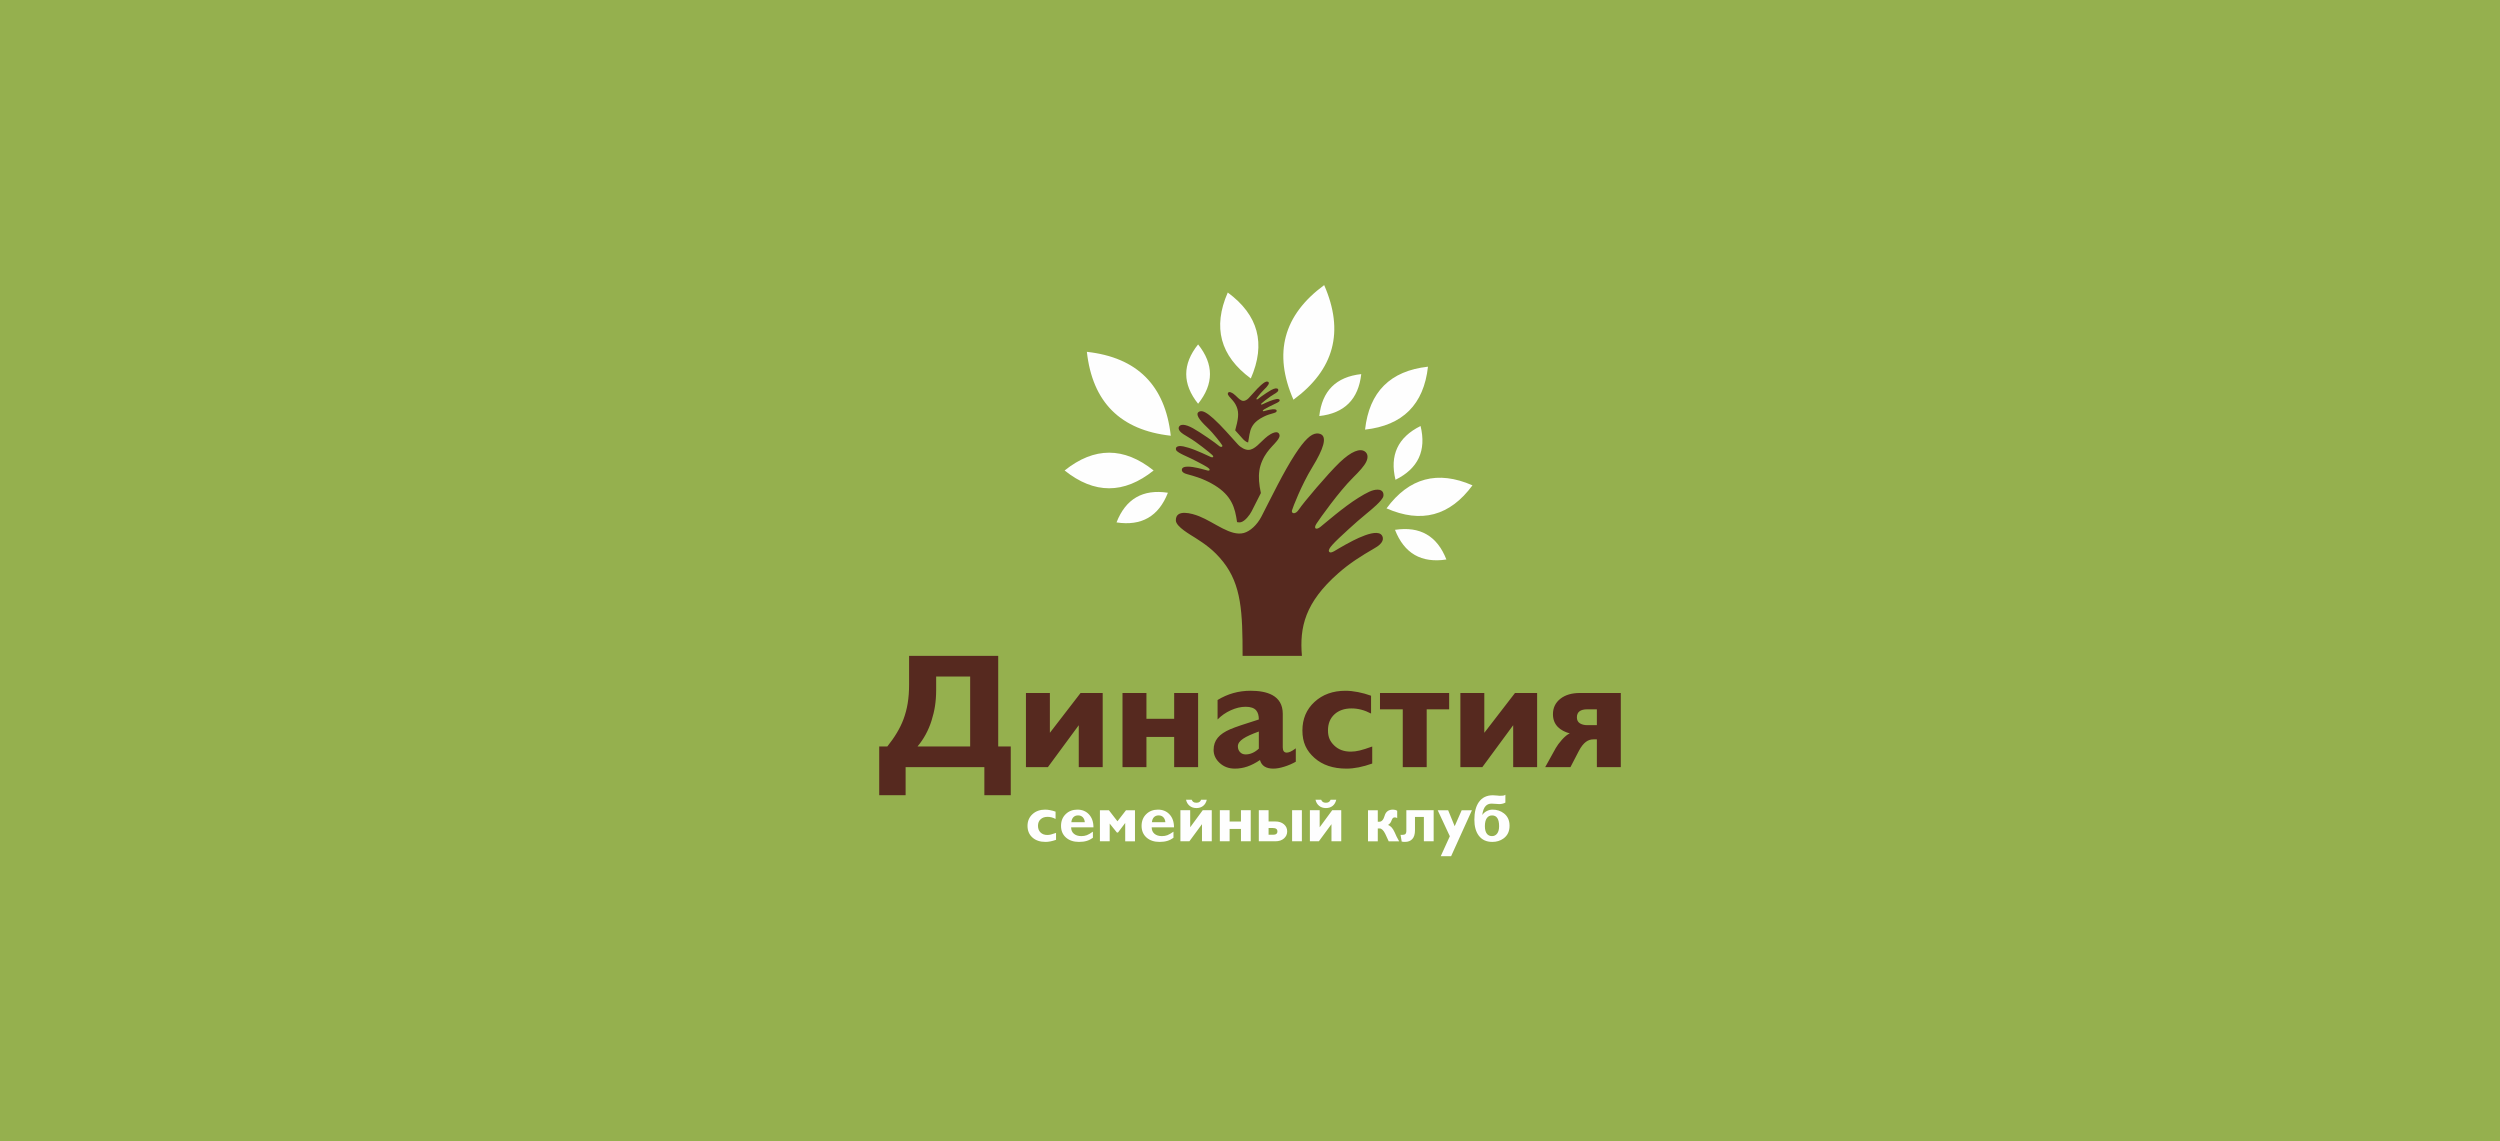 <?xml version="1.0" encoding="UTF-8"?> <!-- Creator: CorelDRAW 2018 (64-Bit) --> <svg xmlns="http://www.w3.org/2000/svg" xmlns:xlink="http://www.w3.org/1999/xlink" xml:space="preserve" width="259.644mm" height="118.533mm" style="shape-rendering:geometricPrecision; text-rendering:geometricPrecision; image-rendering:optimizeQuality; fill-rule:evenodd; clip-rule:evenodd" viewBox="0 0 2809.78 1282.73"> <defs> <style type="text/css"> <![CDATA[ .fil4 {fill:#FEFEFE} .fil3 {fill:#56291F} .fil0 {fill:#95B04E} .fil2 {fill:#FEFEFE;fill-rule:nonzero} .fil1 {fill:#56291F;fill-rule:nonzero} ]]> </style> </defs> <g id="Слой_x0020_1">  <rect class="fil0" x="-0" y="-0" width="2809.78" height="1282.73"></rect> <g id="_1614011362448"> <path class="fil1" d="M997.24 839.01c8.41,-10.51 14.5,-20.71 18.18,-30.61 4.23,-11.37 6.31,-23.36 6.31,-38.95l0 -32.28 100.17 0 0 101.83 14.1 0 0 54.72 -29.68 0 0 -31.54 -88.49 0 0 31.54 -29.68 0 0 -54.72 9.09 0zm93.13 -78.65l-38.22 0 0 15.21c0,12.98 -1.73,23.46 -5.19,34.4 -3.46,10.95 -8.72,20.62 -15.77,29.03l59.18 0 0 -78.65zm148.96 18.49l0 83.35 -26.9 0 0 -47.12 -34.69 47.12 -24.67 0 0 -83.35 26.9 0 0 44.76 34.5 -44.76 24.86 0zm49.16 0l0 28.99 31.17 0 0 -28.99 26.9 0 0 83.35 -26.9 0 0 -33.95 -31.17 0 0 33.95 -26.9 0 0 -83.35 26.9 0zm167.88 62.2l0 15.03c-3.83,2.22 -8.1,4.08 -12.8,5.56 -4.7,1.49 -8.84,2.23 -12.43,2.23 -8.29,0 -13.3,-3.21 -15.03,-9.65 -4.95,3.34 -9.71,5.78 -14.28,7.33 -4.58,1.55 -9.21,2.32 -13.91,2.32 -6.8,0 -12.49,-2.1 -17.07,-6.31 -4.58,-4.2 -6.86,-9.09 -6.86,-14.65 0,-11.01 6.24,-17.91 18.74,-23.33 5.18,-2.25 15.89,-5.88 32.09,-10.95 0,-4.45 -0.98,-7.87 -2.97,-10.2 -2.33,-2.73 -6.31,-4.08 -11.87,-4.08 -5.32,0 -10.85,1.3 -16.6,3.89 -5.75,2.6 -10.73,6.06 -14.93,10.39l0 -21.89c11.25,-6.92 23.62,-10.39 37.1,-10.39 17.77,0 36.17,4.8 36.17,25.97l0 37.61c0,3.95 1.48,5.94 4.45,5.94 1.11,0 2.41,-0.31 3.9,-0.93 1.48,-0.62 3.59,-1.92 6.31,-3.9zm-41.55 0.37l0 -19.25c-15.71,5.69 -23.56,10.35 -23.56,16.65 0,2.6 0.8,4.76 2.41,6.49 1.61,1.73 3.71,2.6 6.31,2.6 5.19,0 10.14,-2.16 14.84,-6.49zm127.44 -2.41l0 19.14c-10.64,3.8 -20.28,5.72 -28.94,5.72 -14.96,0 -26.96,-4.02 -35.99,-12.06 -9.03,-8.04 -13.54,-17.4 -13.54,-30.75 0,-13.11 4.55,-23.84 13.63,-32.18 9.09,-8.35 20.68,-12.52 34.78,-12.52 4.33,0 9.03,0.5 14.1,1.49 5.07,0.99 9.96,2.35 14.65,4.08l0 20.03c-7.3,-3.84 -14.59,-5.75 -21.89,-5.75 -8.04,0 -14.47,2.23 -19.29,6.68 -4.82,4.45 -7.24,10.45 -7.24,18 0,7.67 2.35,12.45 7.05,17.02 4.7,4.57 10.88,6.86 18.55,6.86 3.22,0 6.56,-0.43 10.02,-1.27 3.46,-0.84 8.16,-2.32 14.1,-4.48zm86.45 -41.79l-25.23 0 0 64.98 -26.9 0 0 -64.98 -25.6 0 0 -18.37 77.73 0 0 18.37zm98.88 -18.37l0 83.35 -26.9 0 0 -47.12 -34.69 47.12 -24.67 0 0 -83.35 26.9 0 0 44.76 34.5 -44.76 24.86 0zm48.04 0l46.01 0 0 83.35 -26.9 0 0 -31.22 -3.9 0c-5.69,0 -11.17,3.01 -16.51,13.32l-9.28 17.9 -28.38 0 11.87 -21.42c2.69,-4.86 10.48,-14.55 15.76,-16.47 -5.69,-1.61 -10.17,-3.98 -13.35,-7.2 -3.75,-3.8 -5.57,-8.62 -5.57,-14.41 0,-7.14 2.75,-12.9 8.26,-17.28 5.49,-4.37 12.83,-6.56 21.98,-6.56zm8.35 36.17l10.76 0 0 -17.81 -10.76 0c-7.79,0 -11.69,3 -11.69,9 0,3.06 1.11,5.3 3.34,6.71 2.22,1.4 5.01,2.1 8.35,2.1z"></path> <path class="fil2" d="M1186.89 936.08l0 7.82c-4.34,1.55 -8.28,2.34 -11.82,2.34 -6.11,0 -11.01,-1.64 -14.7,-4.92 -3.69,-3.28 -5.53,-7.65 -5.53,-13.11 0,-5.35 1.86,-9.73 5.57,-13.14 3.71,-3.41 8.45,-5.11 14.21,-5.11 1.77,0 3.69,0.2 5.76,0.61 2.07,0.4 4.07,0.96 5.99,1.67l0 8.18c-2.98,-1.57 -5.96,-2.35 -8.94,-2.35 -3.28,0 -5.91,0.91 -7.88,2.73 -1.97,1.82 -2.95,4.27 -2.95,7.35 0,3.13 0.96,5.63 2.88,7.5 1.92,1.87 4.45,2.8 7.58,2.8 1.31,0 2.68,-0.18 4.09,-0.52 1.41,-0.34 3.33,-0.95 5.76,-1.83zm41.44 -1.36l0 6.89c-2.12,1.57 -4.43,2.73 -6.93,3.49 -2.5,0.76 -5.39,1.14 -8.67,1.14 -6.11,0 -11.01,-1.64 -14.7,-4.92 -3.69,-3.28 -5.53,-7.65 -5.53,-13.11 0,-5.35 1.73,-9.73 5.19,-13.14 3.46,-3.41 7.87,-5.11 13.22,-5.11 5.25,0 9.52,1.72 12.8,5.15 3.49,3.64 5.23,8.56 5.23,14.77l-25.08 0c0,3.08 1.05,5.49 3.14,7.24 2.1,1.74 4.89,2.61 8.37,2.61 2.27,0 4.33,-0.35 6.17,-1.06 1.84,-0.71 4.1,-2.02 6.78,-3.94zm-24.24 -10.61l15.15 0c-0.2,-2.37 -0.97,-4.24 -2.31,-5.61 -1.34,-1.36 -3.09,-2.05 -5.27,-2.05 -2.17,0 -3.91,0.66 -5.23,1.97 -1.31,1.31 -2.1,3.21 -2.35,5.68zm32.12 -13.48l0 34.92 10.99 0 0 -19.92 8.11 10.08 1.21 0 8.11 -10.76 0 20.61 10.99 0 0 -34.92 -10.08 0 -9.62 12.42 -9.62 -12.42 -10.08 0zm82.66 24.09l0 6.89c-2.12,1.57 -4.43,2.73 -6.93,3.49 -2.5,0.76 -5.39,1.14 -8.67,1.14 -6.11,0 -11.01,-1.64 -14.7,-4.92 -3.69,-3.28 -5.53,-7.65 -5.53,-13.11 0,-5.35 1.73,-9.73 5.19,-13.14 3.46,-3.41 7.87,-5.11 13.22,-5.11 5.25,0 9.52,1.72 12.8,5.15 3.49,3.64 5.23,8.56 5.23,14.77l-25.08 0c0,3.08 1.05,5.49 3.14,7.24 2.1,1.74 4.89,2.61 8.37,2.61 2.27,0 4.33,-0.35 6.18,-1.06 1.84,-0.71 4.1,-2.02 6.78,-3.94zm-24.24 -10.61l15.15 0c-0.2,-2.37 -0.97,-4.24 -2.31,-5.61 -1.34,-1.36 -3.09,-2.05 -5.26,-2.05 -2.17,0 -3.91,0.66 -5.23,1.97 -1.31,1.31 -2.1,3.21 -2.35,5.68zm67.28 -13.48l0 34.92 -10.99 0 0 -19.24 -14.17 19.24 -10.08 0 0 -34.92 10.99 0 0 19.17 14.09 -19.17 10.15 0zm-22.58 -11.82l-6.36 0c0.66,2.93 2.02,5.23 4.09,6.89 2.07,1.67 4.6,2.5 7.58,2.5 3.03,0 5.56,-0.81 7.58,-2.42 2.02,-1.62 3.39,-3.94 4.09,-6.97l-6.36 0c-0.4,1.06 -1.01,1.89 -1.82,2.5 -0.81,0.61 -1.97,0.91 -3.49,0.91 -1.52,0 -2.68,-0.3 -3.49,-0.91 -0.81,-0.61 -1.41,-1.44 -1.82,-2.5zm42.65 11.82l0 12.73 12.73 0 0 -12.73 10.99 0 0 34.92 -10.99 0 0 -13.86 -12.73 0 0 13.86 -10.99 0 0 -34.92 10.99 0zm32.8 0l10.99 0 0 12.65 7.58 0c3.99,0 7.21,1.05 9.66,3.14 2.45,2.1 3.67,4.76 3.67,7.99 0,3.18 -1.21,5.83 -3.63,7.96 -2.43,2.12 -5.66,3.18 -9.7,3.18l-18.56 0 0 -34.92zm10.99 20l0 7.58 5 0c3.28,0 4.92,-1.26 4.92,-3.79 0,-2.52 -1.69,-3.79 -5.08,-3.79l-4.85 0zm37.42 -20l0 34.92 -10.99 0 0 -34.92 10.99 0zm44.25 0l0 34.92 -10.99 0 0 -19.24 -14.17 19.24 -10.08 0 0 -34.92 10.99 0 0 19.17 14.09 -19.17 10.15 0zm-22.58 -11.82l-6.36 0c0.66,2.93 2.02,5.23 4.09,6.89 2.07,1.67 4.6,2.5 7.58,2.5 3.03,0 5.56,-0.81 7.58,-2.42 2.02,-1.62 3.38,-3.94 4.09,-6.97l-6.36 0c-0.4,1.06 -1.01,1.89 -1.82,2.5 -0.81,0.61 -1.97,0.91 -3.48,0.91 -1.52,0 -2.68,-0.3 -3.49,-0.91 -0.81,-0.61 -1.41,-1.44 -1.82,-2.5zm63.64 24.77l1.67 0c2.73,0 4.75,-2.27 6.06,-6.82 1.31,-4.55 4.44,-6.82 9.39,-6.82 1.72,0 3.28,0.43 4.7,1.29l0 8.26c-0.35,-0.25 -0.76,-0.45 -1.21,-0.61 -0.46,-0.15 -0.96,-0.23 -1.52,-0.23 -1.01,0 -1.82,0.38 -2.42,1.12 -0.41,0.5 -0.91,1.55 -1.52,3.16 -0.3,0.85 -0.82,1.69 -1.55,2.51 -0.73,0.83 -1.43,1.39 -2.08,1.69 1.47,0.56 2.8,1.48 4.01,2.78 1.21,1.29 2.39,3.19 3.52,5.71 1.14,2.51 1.83,4.04 2.08,4.6 0.81,1.63 1.77,3.4 2.88,5.33l-11.74 0c-1.31,-2.79 -2.6,-5.58 -3.86,-8.37 -2.02,-4.07 -4.17,-6.1 -6.44,-6.1l-1.97 0 0 14.47 -10.99 0 0 -34.92 10.99 0 0 12.95zm32.12 -12.95l30.68 0 0 34.92 -10.99 0 0 -27.35 -10 0 0 15c0,4.34 -0.99,7.6 -2.96,9.77 -1.97,2.17 -4.75,3.26 -8.33,3.26 -0.86,0 -1.47,-0.02 -1.82,-0.08 -0.35,-0.05 -0.96,-0.15 -1.82,-0.3l-1.29 -7.58 1.67 0.08c1.67,0 2.89,-0.3 3.68,-0.91 0.78,-0.61 1.17,-1.87 1.17,-3.79l0 -23.03zm73.71 0l-23.41 51.67 -11.67 0 10.23 -22.42 -13.64 -29.24 11.74 0 7.35 17.96 7.88 -17.96 11.52 0zm2.73 10.68c0,7.58 1.67,13.56 5,17.96 3.54,4.65 8.59,6.97 15.15,6.97 4.85,0 9.04,-1.29 12.58,-3.86 4.55,-3.28 6.82,-8.06 6.82,-14.32 0,-6.01 -2.12,-10.66 -6.37,-13.94 -3.59,-2.78 -7.83,-4.17 -12.73,-4.17 -2.27,0 -4.46,0.54 -6.55,1.63 -2.1,1.09 -3.77,2.56 -5.04,4.43 0.61,-4.65 1.87,-8 3.79,-10.07 1.67,-1.82 3.91,-2.73 6.74,-2.73 1.06,0 2.58,0.09 4.55,0.26 1.97,0.18 3.31,0.27 4.02,0.27 1.21,0 2.41,-0.14 3.6,-0.42 1.19,-0.28 2.28,-0.69 3.3,-1.25l0 -8.86c-0.71,0.56 -1.52,0.89 -2.43,1.02 -0.91,0.13 -2.25,0.19 -4.02,0.19 -0.05,0 -1.05,-0.1 -2.99,-0.3 -1.94,-0.2 -3.47,-0.3 -4.58,-0.3 -6.97,0 -12.25,2.58 -15.84,7.73 -3.33,4.75 -5,11.34 -5,19.77zm11.82 7.12c0,-3.89 0.72,-6.86 2.16,-8.9 1.44,-2.05 3.4,-3.07 5.87,-3.07 2.73,0 4.74,1.04 6.02,3.11 1.29,2.07 1.93,5.05 1.93,8.94 0,3.64 -0.73,6.41 -2.2,8.33 -1.46,1.92 -3.38,2.88 -5.76,2.88 -2.37,0 -4.24,-0.81 -5.6,-2.43 -1.62,-1.92 -2.43,-4.87 -2.43,-8.86z"></path> <path class="fil3" d="M1374.6 631.29c20.71,26.18 21.96,56.79 21.96,105.88l66.68 0c-2.79,-32.26 3.52,-59.99 40.74,-92.78 13.13,-11.57 25.2,-19.11 40.91,-28.26 4.92,-2.72 7.62,-5.48 8.74,-7.97 0.62,-1.38 0.76,-2.68 0.53,-3.87 -2.84,-14.46 -36.2,4.73 -41.96,7.83 -11.5,6.1 -16.28,11.04 -18.53,7.73 -1.4,-3.05 4.79,-9.32 21.98,-25.03 6.52,-5.95 13.45,-12.1 20.76,-18.05 4.36,-3.55 17.38,-14.13 18.36,-19.1 0.54,-2.75 -0.19,-7.19 -6.2,-7.34 -6.17,-0.15 -12.54,3.42 -21.79,9.11 -16.4,10.09 -38.28,29.23 -42.85,32.82 -4.57,3.59 -8.04,2.08 -4.36,-3.68 3.68,-5.76 25.55,-36.38 41.01,-51.7 7.21,-7.14 12.59,-13.02 14.9,-17.8 2.65,-5.47 1.52,-9.47 -1.41,-11.59 -5.48,-3.97 -15.28,-0.34 -28.46,12.27 -13.18,12.61 -41.22,45.79 -45.56,52.55 -4.35,6.77 -8.97,4.78 -7.99,1.33 0.98,-3.45 10.66,-28.67 22.86,-48.57 12.2,-19.91 17.51,-34.52 8.67,-37.44 -1.2,-0.38 -2.46,-0.56 -3.79,-0.47 -6.41,0.39 -13.7,7.26 -24.39,23.65 -12.9,19.77 -26.43,47.91 -37.65,69.68 -4.91,9.53 -12.81,16.64 -19.85,18.53 -14.91,4 -32.68,-11.83 -50.23,-18.84 -7.94,-3.17 -26.55,-8.57 -26.13,4.82 0.22,7.06 16.42,15.99 22.14,19.67 10.35,6.66 20.43,13.4 30.91,26.64zm38.63 -158.65c1.89,-1.48 4.17,-2.9 6.93,-4.27 3.92,-1.94 7.32,-2.99 11.71,-4.18 1.36,-0.34 2.19,-0.83 2.63,-1.36 0.24,-0.29 0.36,-0.6 0.38,-0.9 0.25,-3.67 -9.05,-1.2 -10.64,-0.82 -3.17,0.73 -4.65,1.61 -4.97,0.67 -0.14,-0.83 1.76,-1.94 6.93,-4.62 1.96,-1.02 4.03,-2.05 6.18,-3.01 1.28,-0.58 5.11,-2.29 5.67,-3.42 0.31,-0.63 0.42,-1.75 -1.02,-2.17 -1.48,-0.44 -3.25,0.01 -5.85,0.79 -4.61,1.38 -11.14,4.58 -12.47,5.15 -1.34,0.57 -2.08,-0.02 -0.81,-1.17 1.01,-0.92 5.83,-4.91 10.14,-7.86 1.09,-0.75 2.15,-1.43 3.1,-1.97 2.2,-1.26 3.88,-2.33 4.75,-3.33 0.99,-1.15 0.98,-2.19 0.41,-2.89 -1.06,-1.31 -3.67,-1.07 -7.67,1.12 -2.66,1.46 -7.48,4.68 -10.86,7.08 -1.71,1.21 -3.05,2.21 -3.55,2.67 -0.36,0.33 -0.7,0.53 -0.99,0.64 -0.9,0.33 -1.38,-0.26 -1.03,-0.84 0.12,-0.2 0.48,-0.73 1.03,-1.46 0.22,-0.3 0.48,-0.64 0.76,-1.01 1.64,-2.14 4.21,-5.25 6.87,-7.78 4.23,-4.02 6.46,-7.2 4.52,-8.48 -0.27,-0.17 -0.56,-0.29 -0.89,-0.36 -1.57,-0.32 -3.78,0.87 -7.42,4.13 -1.24,1.11 -2.54,2.38 -3.85,3.73 -2.71,2.79 -5.5,5.93 -8.03,8.75 -0.59,0.65 -1.16,1.29 -1.72,1.9 -1.8,1.98 -4.17,3.19 -5.99,3.19 -2.79,0 -5.26,-2.59 -7.85,-5.09 -1,-0.97 -2.01,-1.92 -3.06,-2.71 -1.71,-1.28 -5.86,-3.79 -6.62,-0.53 -0.2,0.85 0.52,2.07 1.43,3.23 0.93,1.18 2.06,2.32 2.64,2.95 2.07,2.28 4.07,4.56 5.74,8.43 3.29,7.63 1.64,15.07 -1.51,26.83 3.01,3.35 5.98,6.72 8.96,10 1.06,1.16 3.8,3.42 5.57,3.63l1.53 -9.16c1.06,-5.99 3.2,-11.03 8.91,-15.5zm2.19 56.16c0.55,-3.58 1.54,-7.07 3.06,-10.58 3.34,-7.75 7.34,-12.31 11.48,-16.86 2.29,-2.52 8.95,-8.93 8.15,-12.36 -1.53,-6.52 -9.82,-1.51 -13.24,1.05 -4.06,3.04 -7.83,7.31 -11.63,10.61 -3.29,2.85 -6.61,4.99 -10.19,4.98 -3.65,-0 -8.38,-2.41 -11.98,-6.38 -8.23,-9.06 -18.41,-20.9 -27.2,-28.78 -7.28,-6.53 -11.69,-8.91 -14.84,-8.26 -0.65,0.13 -1.24,0.38 -1.77,0.72 -3.89,2.55 0.57,8.92 9.04,16.96 8.47,8.03 16.4,18.96 17.32,20.5 0.92,1.54 -1.06,3.1 -4.03,0.39 -2.97,-2.71 -20.81,-15.1 -28.81,-19.49 -4.55,-2.5 -8.2,-3.73 -10.89,-3.84 -2.04,-0.09 -3.53,0.47 -4.44,1.6 -1.14,1.4 -1.17,3.48 0.82,5.78 0.85,0.98 2.08,1.99 3.62,3.06 1.63,1.13 3.62,2.32 5.88,3.61 9.45,5.4 23.97,17.36 26.5,19.67 2.52,2.31 1.04,3.48 -1.63,2.34 -2.67,-1.14 -15.72,-7.56 -24.94,-10.31 -2.21,-0.66 -4.11,-1.2 -5.8,-1.53 -2.3,-0.46 -4.2,-0.55 -5.9,-0.04 -2.88,0.85 -2.66,3.09 -2.04,4.35 0.78,1.59 4.75,3.74 7.95,5.28 1.38,0.67 2.62,1.22 3.39,1.57 4.3,1.93 8.45,4 12.36,6.03 10.33,5.36 14.14,7.59 13.85,9.24 -0.12,0.34 -0.31,0.57 -0.59,0.69 -0.41,0.19 -1,0.16 -1.79,0 -1.62,-0.33 -4.08,-1.22 -7.57,-2.03 -2.56,-0.61 -15.14,-3.94 -19.66,-1.36 -1.09,0.62 -1.71,1.58 -1.61,3.01 0.01,0.13 0.03,0.25 0.05,0.38 0.1,0.48 0.33,0.96 0.7,1.42 0.23,0.28 0.51,0.55 0.86,0.82 0.96,0.74 2.39,1.4 4.39,1.9 8.77,2.39 15.57,4.47 23.41,8.35 22.22,11.02 28.86,23.6 31.68,39.54l0.96 5.99c1.67,0.35 3.16,0.42 4.34,0.1 4.73,-1.27 9.86,-8.08 11.98,-12.18 3.5,-6.79 6.95,-13.69 10.45,-20.61 -2.03,-9.58 -2.86,-17.66 -1.67,-25.33z"></path> <path class="fil4" d="M1254.87 587.15c28.14,4.29 47.39,-6.83 57.75,-33.34 -28.14,-4.29 -47.39,6.83 -57.75,33.34zm341.73 -108.35c-25.5,12.63 -34.9,32.77 -28.18,60.43 25.5,-12.63 34.9,-32.77 28.18,-60.43zm29.01 150.03c-28.14,4.29 -47.39,-6.83 -57.75,-33.34 28.14,-4.29 47.39,6.83 57.75,33.34zm-67.28 -57.46c39.11,17.13 71.31,8.5 96.61,-25.89 -39.11,-17.13 -71.31,-8.5 -96.61,25.89zm46.6 -159.25c-42.43,4.72 -66.01,28.29 -70.72,70.73 42.43,-4.72 66.01,-28.29 70.72,-70.73zm-75.01 8.33c-28.29,3.14 -44.01,18.86 -47.15,47.15 28.29,-3.14 44.01,-18.86 47.15,-47.15zm-41.67 -100.02c-45.85,33.73 -57.36,76.67 -34.52,128.81 45.86,-33.73 57.36,-76.67 34.52,-128.81zm-108.35 8.33c-17.13,39.11 -8.5,71.31 25.89,96.61 17.13,-39.11 8.5,-71.31 -25.89,-96.61zm-33.34 58.34c-17.78,22.23 -17.78,44.45 0,66.68 17.78,-22.23 17.78,-44.45 0,-66.68zm-125.02 8.33c56.58,6.29 88.01,37.72 94.3,94.3 -56.58,-6.29 -88.01,-37.72 -94.3,-94.3zm-25 133.36c33.34,26.67 66.68,26.67 100.02,0 -33.34,-26.67 -66.68,-26.67 -100.02,0z"></path> </g> </g> </svg> 